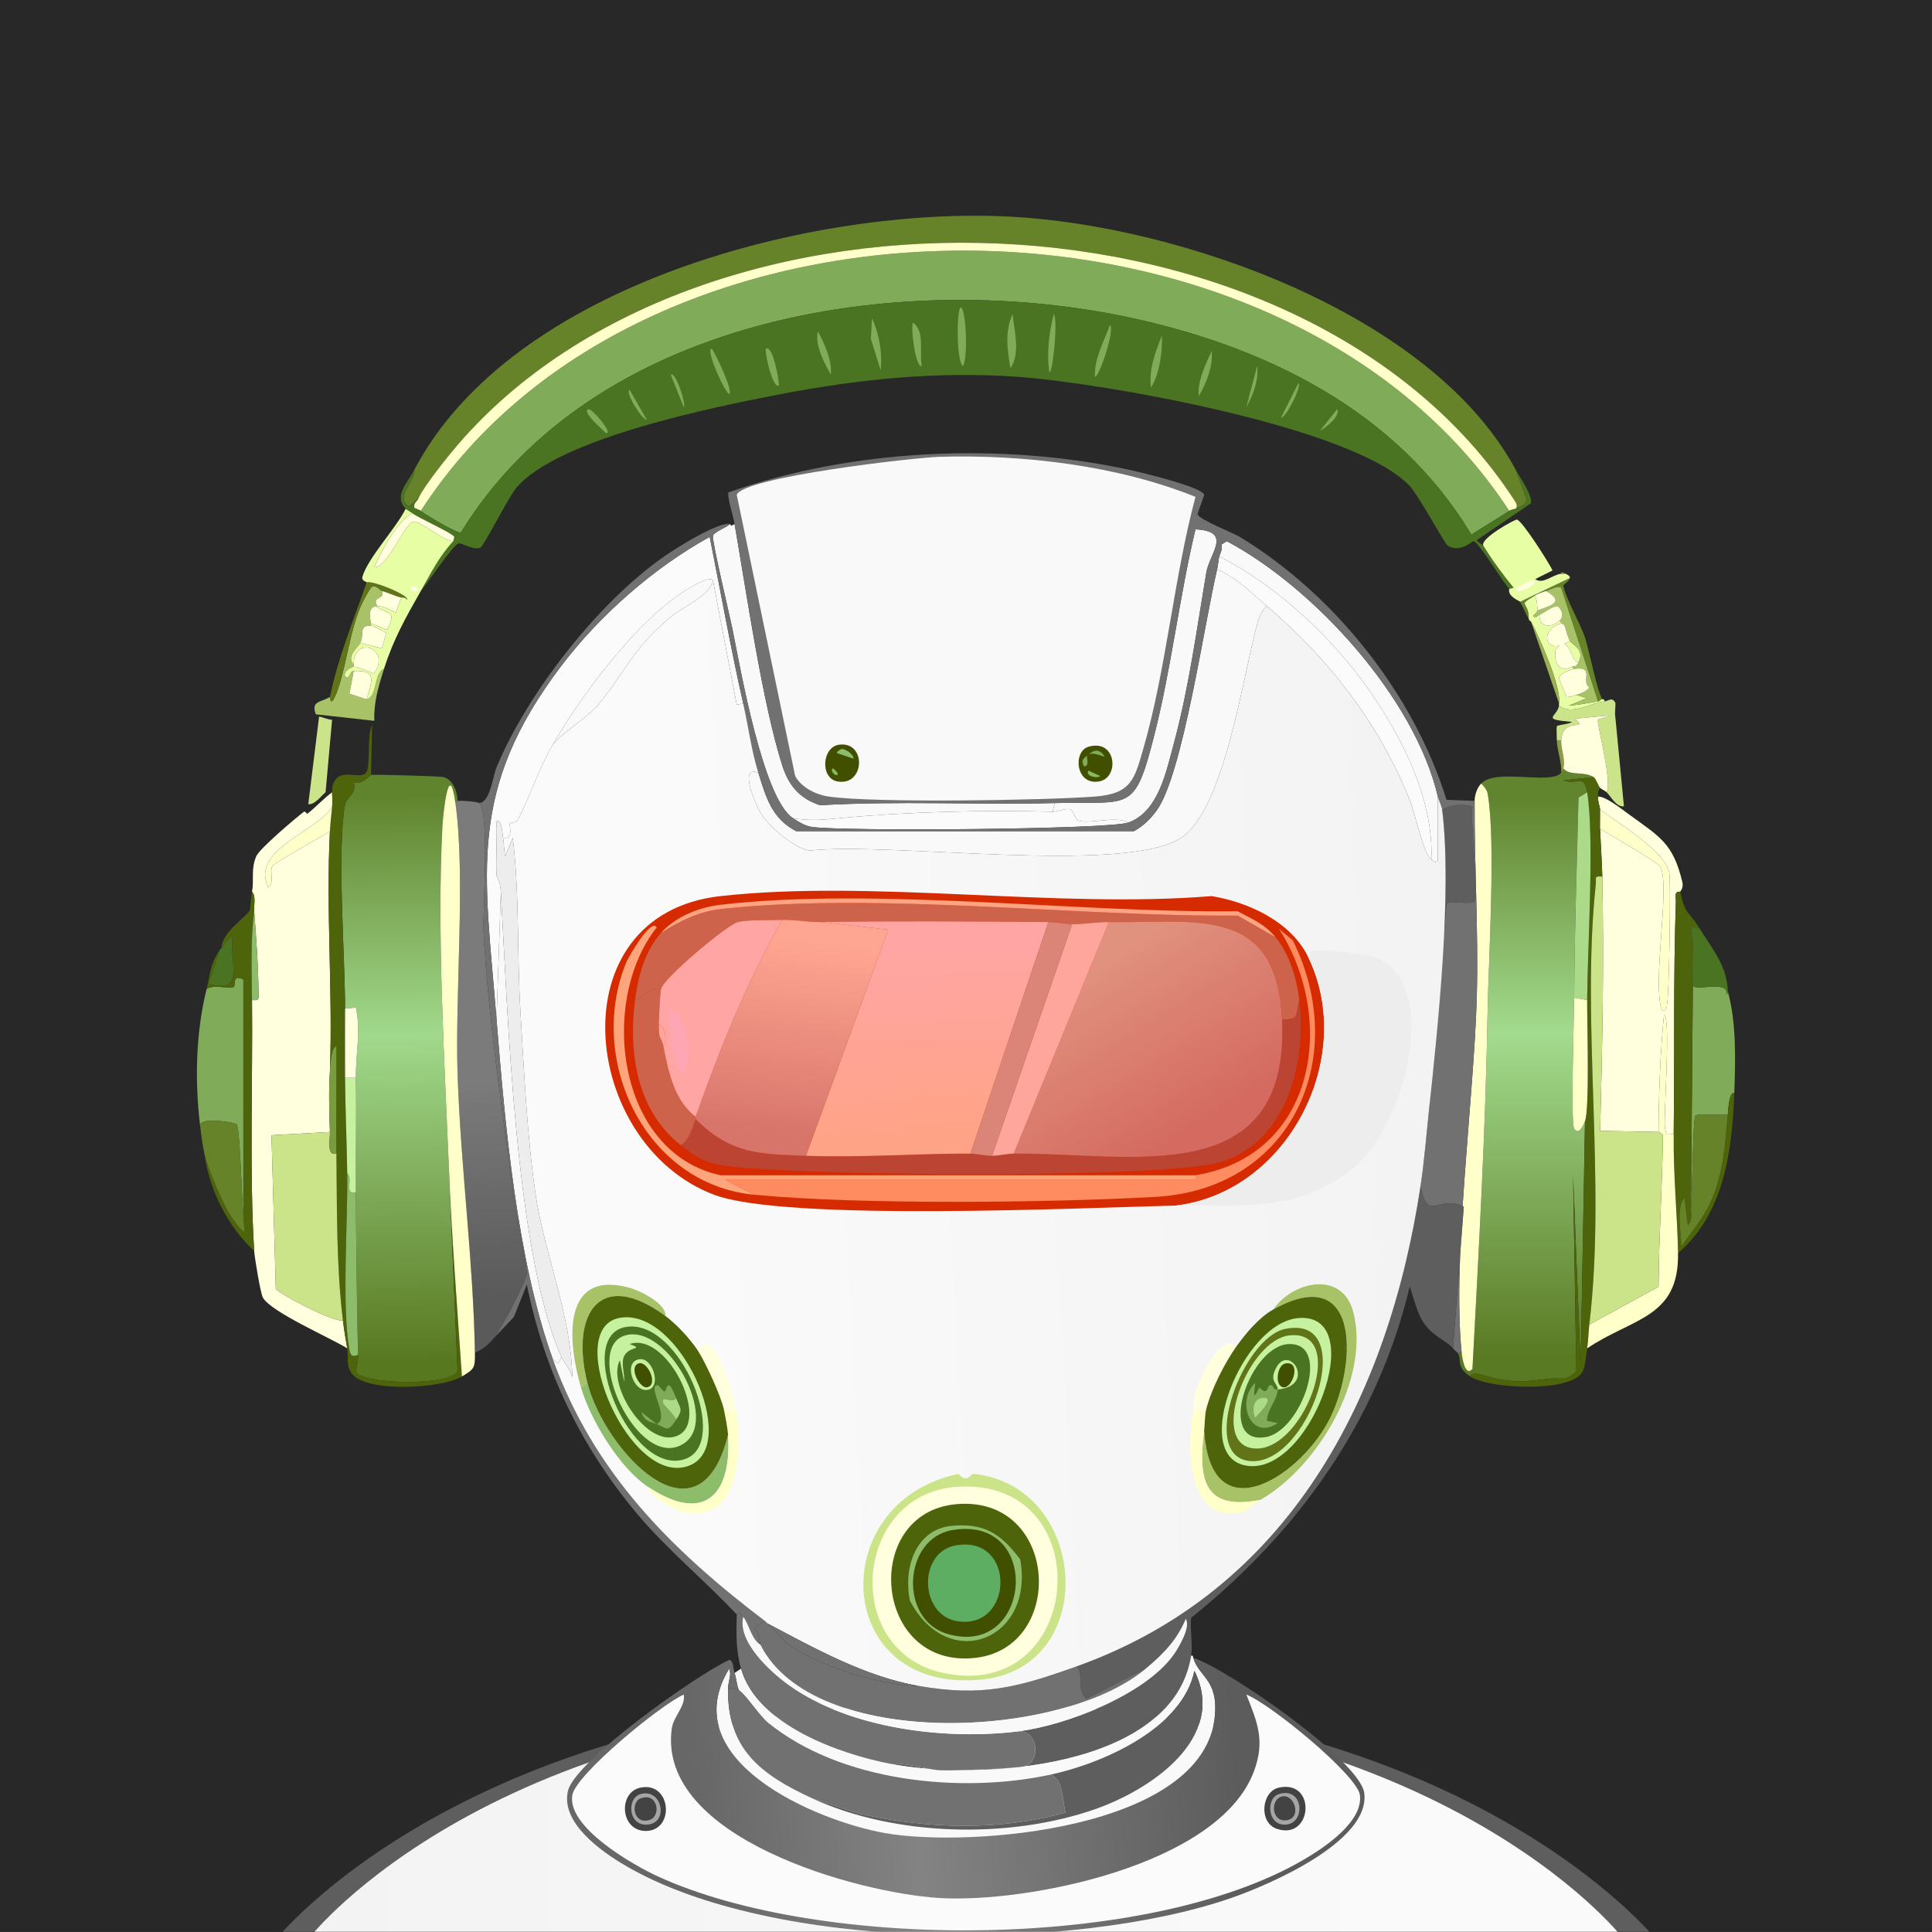 <?xml version="1.0" encoding="UTF-8"?><svg id="a" xmlns="http://www.w3.org/2000/svg" xmlns:xlink="http://www.w3.org/1999/xlink" viewBox="0 0 300 300"><rect x="0" y="0" width="300" height="300" fill="#333333" stroke="none"/><defs><style>.m{fill:#8dbc6a;}.n{fill:#d62a01;}.o{fill:#da8577;}.p{fill:#ff8b60;}.q{fill:url(#k);}.r{fill:#bb4432;}.s{fill:#cce489;}.t{fill:#cd634a;}.u{fill:#9caf54;}.v{fill:#434343;}.w{fill:#fbfbfb;}.x{fill:url(#c);}.y{fill:url(#l);}.z{fill:url(#h);}.aa{fill:#717171;}.ab{fill:#abda88;}.ac{fill:url(#j);}.ad{fill:#ffa6a4;}.ae{fill:none;}.af{fill:url(#g);}.ag{fill:#5dad62;}.ah{fill:#415000;}.ai{fill:#ffa57b;}.aj{fill:#ffa6b5;}.ak{fill:#282828;}.al{fill:#ffa6a0;}.am{clip-path:url(#b);}.an{fill:#5e5e5e;}.ao{fill:#7f9340;}.ap{fill:#ffffde;}.aq{fill:url(#e);}.ar{fill:url(#i);}.as{fill:#80ac59;}.at{fill:url(#f);}.au{fill:#a5a5a5;}.av{fill:#899e42;}.aw{fill:#4d640a;}.ax{fill:#89ba59;}.ay{fill:#66832a;}.az{fill:#617418;}.ba{fill:#c6f19f;}.bb{fill:#4a7322;}.bc{fill:#ededed;}.bd{fill:#ffa69c;}.be{fill:#f9f9f9;}.bf{fill:#ffffc9;}.bg{fill:#ffa483;}.bh{fill:#789c3e;}.bi{fill:#e8fea4;}.bj{fill:#a7c267;}</style><clipPath id="b"><rect class="ae" y="0" width="299.957" height="299.957"/></clipPath><linearGradient id="c" x1="48.213" y1="287.101" x2="251.787" y2="287.101" gradientUnits="userSpaceOnUse"><stop offset="0" stop-color="#f3f3f3"/><stop offset=".844" stop-color="#fafafa"/></linearGradient><linearGradient id="e" x1="61.955" y1="123.376" x2="62.995" y2="211.404" gradientUnits="userSpaceOnUse"><stop offset="0" stop-color="#60832d"/><stop offset=".424" stop-color="#a1d98c"/><stop offset="1" stop-color="#587820"/></linearGradient><linearGradient id="f" x1="75.521" y1="167.844" x2="77.542" y2="201.385" gradientUnits="userSpaceOnUse"><stop offset="0" stop-color="#7b7b7b"/><stop offset="1" stop-color="#5a5a5a"/></linearGradient><linearGradient id="g" x1="236.901" y1="124.186" x2="236.847" y2="211.213" gradientUnits="userSpaceOnUse"><stop offset="0" stop-color="#61842e"/><stop offset=".417" stop-color="#a3db8e"/><stop offset="1" stop-color="#597922"/></linearGradient><linearGradient id="h" x1="192.074" y1="274.64" x2="108.33" y2="281.229" gradientUnits="userSpaceOnUse"><stop offset="0" stop-color="#5c5c5c"/><stop offset=".596" stop-color="#838383"/><stop offset="1" stop-color="#676767"/></linearGradient><linearGradient id="i" x1="220.166" y1="171.412" x2="84.956" y2="178.825" xlink:href="#c"/><linearGradient id="j" x1="168.488" y1="150.281" x2="184.509" y2="175.93" gradientUnits="userSpaceOnUse"><stop offset="0" stop-color="#e1927f"/><stop offset="1" stop-color="#d46a60"/></linearGradient><linearGradient id="k" x1="143.088" y1="146.443" x2="144.834" y2="175.961" gradientUnits="userSpaceOnUse"><stop offset="0" stop-color="#ffa6a5"/><stop offset="1" stop-color="#ffa387"/></linearGradient><linearGradient id="l" x1="124.578" y1="145.778" x2="120.886" y2="175.793" gradientUnits="userSpaceOnUse"><stop offset="0" stop-color="#ffa692"/><stop offset="1" stop-color="#d8756b"/></linearGradient></defs><rect class="ak" y="0" width="299.957" height="299.957"/><rect class="ae" width="299.957" height="299.957"/><g class="am"><path class="an" d="M150.097,311.053l107.313-9.603s-29.869-38.088-106.814-38.309c-.179,0-.344-.005-.524-.005-.025,0-.048,0-.073,0s-.048,0-.073,0c-.18,0-.345.005-.524.005-76.945.222-106.814,38.309-106.814,38.309l107.313,9.603c.007.004.024.015.024.015l.073-.007.073.007s.017-.011.024-.015Z"/><path class="x" d="M150.092,309.799l101.695-9.101s-28.306-36.093-101.222-36.304c-.169,0-.326-.005-.496-.005-.023,0-.046,0-.069,0s-.046,0-.069,0c-.171,0-.327.004-.496.005-72.916.21-101.222,36.304-101.222,36.304l101.695,9.101c.007.004.023.014.023.014l.069-.006.069.006s.016-.01.023-.014Z"/><g id="d"><path class="ay" d="M235.363,72.953l1.68,4.536c-.007,1.032-1.281,1.219-1.68,1.512.432-.519-.081-1.122-.336-1.512-32.719-50.034-125.67-52.955-163.973-8.4-1.462,1.701-5.238,6.393-6.048,8.232l-1.512,1.344c-2.255-1.617.991-3.705.84-5.712,15.241-28.983,62.272-40.907,92.571-39.313,26.113,1.373,65.369,14.949,78.458,39.313Z"/><path class="as" d="M234.355,79.337c-1.943,1.27-3.949,2.409-5.88,3.696-11.59-19.44-32.532-29.518-54.098-33.937-35.582-7.291-82.468.453-102.819,33.601-.55.168-5.618-2.824-6.216-3.36,34.892-54.139,134.033-53.644,169.013,0Z"/><path class="bf" d="M235.363,79.001c-.043.031-.645.099-1.008.336-34.981-53.644-134.121-54.139-169.013,0-.223-.2-.975-.362-1.008-.504-.191-.742.433-.971.672-1.512.81-1.839,4.586-6.531,6.048-8.232,38.303-44.555,131.254-41.634,163.973,8.4.255.39.768.993.336,1.512Z"/><path class="bb" d="M234.355,79.337c.363-.237.965-.305,1.008-.336.399-.293,1.673-.481,1.68-1.512l-1.68-4.536c.595,1.107,2.654,3.968,2.352,5.208l-8.4,5.712c.118.304.974.784,1.008.84,1.283,2.147,3.106,4.602,4.704,6.552l-.672.168c-.921-.902-4.766-7.325-5.544-7.392-.216-.019-2.105,1.897-4.032.672-.462-.294-4.398-7.646-5.88-9.24-8.549-9.198-47.876-16.052-60.986-16.969-12.4-.867-24.464.363-36.625,2.688-10.237,1.957-34.762,6.91-41.161,14.616-1.143,1.377-5.037,9.06-5.544,9.24-1.165.415-2.846-.759-3.36-.672-.83.14-4.978,6.394-5.88,7.392,1.522-2.678,2.852-5.381,5.04-7.728l.168-.672c-.446-.695-5.517-2.902-6.552-3.696-.325-.249-.888-.546-1.008-.672-1.901-1.987.244-3.956,1.344-6.048.151,2.007-3.095,4.096-.84,5.712l1.512-1.344c-.239.541-.863.77-.672,1.512.033.142.785.304,1.008.504.598.536,5.666,3.528,6.216,3.36,20.351-33.148,67.237-40.892,102.819-33.601,21.566,4.419,42.507,14.497,54.098,33.937,1.932-1.287,3.937-2.426,5.88-3.696Z"/><path class="as" d="M149.177,47.752c.856-.003,1.156,8.108.336,9.072-1.063-.774-.949-9.07-.336-9.072Z"/><path class="as" d="M157.241,48.76c.235,2.716,1.268,5.978-.336,8.4-.49-2.768-.906-5.76.336-8.4Z"/><path class="as" d="M135.4,49.432c1.131,2.347,1.64,5.454,1.344,8.064l-1.512-4.872.168-3.192Z"/><path class="as" d="M172.361,50.44c.799.908-1.774,8.333-2.352,8.064-.085-2.856,1.387-5.44,2.352-8.064Z"/><path class="as" d="M180.426,52.12c.06,2.664-.336,5.771-1.68,8.064-.443-2.55.677-5.67,1.68-8.064Z"/><path class="as" d="M163.625,48.76c.709.909-.159,9.156-.672,9.072-.458-3.041-.056-6.133.672-9.072Z"/><path class="as" d="M141.784,50.104c1.892,1.329.935,4.677,1.344,6.72-.919.415-1.799-5.978-1.344-6.72Z"/><path class="as" d="M110.535,54.136c.539.712,3.409,6.71,2.688,7.056-.771-.395-3.769-7.096-2.688-7.056Z"/><path class="as" d="M127,51.448c1.06,1.962,2.199,4.472,2.016,6.72-1.017-1.77-2.538-4.651-2.016-6.72Z"/><path class="as" d="M118.936,54.136c1.137-.574,2.063,5.219,2.016,5.712-1.059.574-2.296-5.571-2.016-5.712Z"/><path class="as" d="M188.154,54.472c.244,2.286-.831,5.102-2.016,7.056-.239-2.289,1.066-4.989,2.016-7.056Z"/><path class="as" d="M195.21,56.824c.24,2.244-.605,4.512-1.68,6.384l1.68-6.384Z"/><path class="as" d="M201.594,59.512c.635.212-1.731,5.181-2.688,5.376l2.688-5.376Z"/><path class="as" d="M104.151,58.168c.863-.451,2.458,4.896,2.016,5.04l-2.016-5.04Z"/><path class="as" d="M97.767,60.52l2.688,4.704c-.841-.132-3.443-4.338-2.688-4.704Z"/><path class="as" d="M91.383,63.544c.523-.159,3.986,3.877,2.688,3.696-.403-.49-3.867-3.338-2.688-3.696Z"/><path class="as" d="M207.642,63.544c.529,1.084-1.814,2.905-2.688,3.36l2.688-3.36Z"/><path class="aq" d="M71.054,124.362c-.252.03-.372.044-.336.336-1.009-7.165-1.922,1.771-2.016,3.528-.885,16.511.327,36.535,1.008,53.258l1.344,31.417c-.974,2.423-15.532,2.062-15.792,0,.193-.884.358-1.591.336-2.52-.196-8.393-.288-16.807-.336-25.201-.034-5.965.098-11.882,0-17.809-.058-3.514.814-7.257,0-10.92l-1.68.168c.006-8.314-1.288-24.436,0-31.753.18-1.022,1.878-1.649,1.344-3.36,1.317.389,2.532-1.15,2.688-1.176.556-.092,10.712.19,11.256.336,1.514.405,2.144,2.287,2.184,3.696Z"/><path class="ap" d="M51.566,125.37c-2.796,4.019-12.691,6.62-9.912,12.432,1.068-.833.107-2.43.672-3.36.27-.445,7.803-4.625,8.904-5.376-.624,12.334.466,24.938,0,37.297-.214,2.836-.098,6.522,0,9.408l-9.072.504.672,23.857c.185.553,9.086,5.357,10.416,4.872.173,1.43.417,2.943.672,4.368-2.553-1.608-11.908-5.667-13.104-7.896-.373-.695-1.281-6.214-1.344-7.224-.746-11.933-.209-26.705-.336-38.977,1.231.145,1.015-.201,1.008-1.176-.029-4.115-.355-8.489-.672-12.6-.07-.911.321-2.326-.336-3.024.351-1.908-.213-3.538.672-5.544.518-1.174,6.081-5.89,7.392-6.888.166-.127.48.354.504.336,1.317-1.013,2.518-2.362,3.864-3.36-.019.116.102,1.378,0,2.352Z"/><path class="at" d="M74.414,124.698c1.645,1.181.524,17.189.672,19.993.712,13.461,2.986,28.116,4.704,41.329.292,2.244,2.096,10.751,2.016,11.76-.094,1.185-4.09,8.761-5.04,9.912-.888,1.075-1.735,1.801-3.024,2.352-.232-14.113-2.21-28.871-2.688-43.177-.417-12.466,1.272-30.751-.336-42.169-.036-.292.084-.306.336-.336.558-.066,3.026.096,3.36.336Z"/><path class="aw" d="M57.614,120.33c-.156.026-1.371,1.565-2.688,1.176.534,1.711-1.164,2.338-1.344,3.36-1.288,7.317.006,23.439,0,31.753-.003,3.578-.026,7.174,0,10.752.037,4.94.26,9.851.336,14.784.114,7.46-.874,20.612.336,27.385.148.829.361,1.29,1.344.84.022.93-.143,1.636-.336,2.52.26,2.062,14.819,2.423,15.792,0l-1.344-31.417c.437,10.739,1.292,21.534,2.016,32.257-3.124,1.891-15.006,2.57-17.137-.504-.935-1.35-.434-2.533-.672-3.864-.255-1.425-.499-2.938-.672-4.368-1.035-8.557-.906-17.261-1.008-25.873-.066-5.538.049-11.09,0-16.633-.853-.059-.967,3.316-1.008,3.864.466-12.36-.624-24.964,0-37.297.062-1.218.208-2.481.336-3.696.102-.974-.019-2.236,0-2.352.088-.523-.023-.563,0-.672.813-3.766,4.41-.882,5.376-2.52.558-.946.049-5.797.84-7.224l-.168,7.728Z"/><path class="bf" d="M70.718,124.698c1.608,11.418-.081,29.703.336,42.169.478,14.306,2.457,29.065,2.688,43.177.039,2.405-.101,2.537-2.016,3.696-.724-10.723-1.579-21.518-2.016-32.257-.681-16.723-1.893-36.746-1.008-53.258.094-1.757,1.007-10.693,2.016-3.528Z"/><path class="as" d="M37.789,188.54c-.271-2.663-.496-12.674-1.008-13.944-.112-.277-5.59-1.257-5.712.168-.843-7.052-.663-14.403,1.008-21.169.9-.8,3.603.006,4.2-.336.405-.232-.351-2.036,1.512-1.176v36.457Z"/><path class="aw" d="M39.469,141.499c-.579,4.528-.383,9.219-.336,13.776.127,12.272-.41,27.044.336,38.977-4.144-3.825-7.009-9.598-7.728-15.12.478,2.156,2.783,7.679,4.032,9.576.216.328,1.847,2.764,2.184,2.52-.084-.798-.093-1.946-.168-2.688v-36.457c-1.863-.86-1.107.944-1.512,1.176-.597.342-3.3-.464-4.2.336.587-2.378.462-3.676,2.016-6.048l-1.68,5.208c5.894,1.721,3.082-3.636,3.696-7.392-.669.318-1.232,1.264-1.68,1.848-.187-2.275,3.963-4.959,4.368-5.88.058-.132.2-2.117.336-2.856.657.698.266,2.113.336,3.024Z"/><path class="ay" d="M37.789,188.54c.075.742.084,1.89.168,2.688-.338.244-1.968-2.192-2.184-2.52-1.249-1.897-3.554-7.42-4.032-9.576-.316-1.423-.499-2.922-.672-4.368.122-1.425,5.6-.445,5.712-.168.512,1.27.737,11.281,1.008,13.944Z"/><path class="bj" d="M59.294,91.769c.559,1.421-1.709.791-.672,2.352-.104.003-.243-.027-.336,0-1.132.33-.885,1.674-.672,2.688v.336c-2.005-.057-.982,1.282-1.68,2.688-.403.813-2.243,2.092-1.008,3.36v.336c-.357.04-1.672.72-1.344,1.512.803.599.603-.794,1.344-.84l-.672,3.528c.468.095,2.516.871,2.688.84,1.696-.307,1.08-4.19,2.688-4.704-.944,2.989-1.593,5.266-1.512,8.064l-9.072-1.008c-.771-2.06.654-1.821,2.184-2.688.03-.017.061,1.388.672.168,1.804-3.603,2.324-11.225,4.704-15.456.227-.404.911-1.759,1.176-1.848.583-.31,1.393.642,1.512.672Z"/><path class="s" d="M50.557,123.018c-.668.549-1.712,2.008-2.688,1.848l1.68-13.608c.101-.024,1.535.532,2.016.504l-1.008,11.256Z"/><path class="bb" d="M34.093,147.547c.228-.348.322-.317.336-.336.448-.584,1.012-1.53,1.68-1.848-.615,3.756,2.198,9.114-3.696,7.392l1.68-5.208Z"/><path class="az" d="M62.318,92.777c-.964-.184-1.967-.738-3.024-1.008-.119-.03-.929-.982-1.512-.672-.266.089-.949,1.444-1.176,1.848-2.38,4.232-2.9,11.853-4.704,15.456-.611,1.22-.642-.185-.672-.168,1.262-6.146,3.663-11.923,5.712-17.809,1.053-.311,6.895,2.173,6.216,2.688-.254-.434-.515-.274-.84-.336Z"/><path class="m" d="M55.262,185.18c.048,8.394.14,16.807.336,25.201-.983.45-1.196-.011-1.344-.84-1.21-6.772-.222-19.925-.336-27.385.977.964-.596,3.368,1.344,3.024Z"/><path class="ba" d="M55.262,167.372c.098,5.926-.034,11.843,0,17.809-1.94.344-.367-2.06-1.344-3.024-.076-4.933-.299-9.845-.336-14.784h1.68Z"/><path class="ap" d="M55.262,167.372h-1.68c-.026-3.578-.003-7.174,0-10.752l1.68-.168c.814,3.663-.058,7.407,0,10.92Z"/><path class="s" d="M51.23,175.772c.042,1.252-.559,3.756,1.008,3.36.102,8.611-.027,17.316,1.008,25.873-1.33.485-10.231-4.319-10.416-4.872l-.672-23.857,9.072-.504Z"/><path class="bf" d="M51.23,129.066c-1.101.751-8.634,4.932-8.904,5.376-.565.93.396,2.527-.672,3.36-2.779-5.813,7.116-8.413,9.912-12.432-.128,1.215-.274,2.478-.336,3.696Z"/><path class="bh" d="M52.238,179.132c-1.567.396-.966-2.108-1.008-3.36-.098-2.887-.214-6.573,0-9.408.041-.548.155-3.923,1.008-3.864.049,5.542-.066,11.095,0,16.633Z"/><path class="m" d="M39.133,155.275c-.047-4.558-.243-9.249.336-13.776.317,4.111.643,8.486.672,12.6.007.975.223,1.321-1.008,1.176Z"/><path class="ap" d="M56.942,108.57c-.172.031-2.22-.745-2.688-.84l.672-3.528c3.944-.243,2.626,1.9,2.016,4.368Z"/><path class="ap" d="M62.318,92.777l-.84,2.352c-.872-.389-1.89-1.036-2.856-1.008-1.037-1.561,1.231-.931.672-2.352,1.058.27,2.06.824,3.024,1.008Z"/><path class="ap" d="M57.614,96.809c-.213-1.014-.46-2.358.672-2.688,2.382,1.474,3.194.571,1.848,3.696l-2.52-1.008Z"/><path class="bi" d="M63.998,79.673c-2.56,1.589-4.616,5.616-5.88,8.4,2.027.161,4.663-6.768,6.048-7.056,1.055-.219,4.686,2.997,6.216,3.024-2.188,2.347-3.518,5.05-5.04,7.728-2.295,4.039-4.256,7.483-5.712,12.096-1.608.514-.992,4.397-2.688,4.704.61-2.468,1.928-4.611-2.016-4.368-.741.046-.541,1.439-1.344.84-.328-.792.987-1.472,1.344-1.512.65-.073,2.936,1.126,3.192,1.008,2.684-3.964-3.288-5.909-3.192-1.344-1.235-1.268.605-2.548,1.008-3.36l3.36.84.672-2.352c-.083-.202-2.184-1.171-2.352-1.176v-.336l2.52,1.008c1.346-3.125.534-2.222-1.848-3.696.093-.027.232.003.336,0,.966-.028,1.984.619,2.856,1.008l.84-2.352c.325.062.586-.097.84.336.679-.515-5.163-3-6.216-2.688.018-.051-.842-.238-.672-.84.836-2.953,5.281-7.6,6.72-10.584.12.126.683.423,1.008.672Z"/><path class="ap" d="M63.998,79.673c1.035.794,6.107,3.002,6.552,3.696l-.168.672c-1.53-.027-5.161-3.244-6.216-3.024-1.386.288-4.021,7.218-6.048,7.056,1.264-2.784,3.32-6.811,5.88-8.4Z"/><path class="ap" d="M54.926,103.53v-.336c-.096-4.565,5.876-2.62,3.192,1.344-.256.118-2.543-1.081-3.192-1.008Z"/><path class="ap" d="M57.614,97.145c.168.005,2.269.974,2.352,1.176l-.672,2.352-3.36-.84c.698-1.406-.325-2.745,1.68-2.688Z"/><path class="ap" d="M63.83,91.097c1.205-.185,1.531,1.052.336.672-.1-.032-.666-.504-.336-.672Z"/><path class="af" d="M247.46,120.666l-4.704.504c2.181.826,3.197-1.137,3.696,1.848l-1.344.84c-.231,10.362-.63,20.715-.672,31.081-.011,2.707-.566,19.484,0,20.329.741,1.105,1.447-.576,1.68-1.176l-.672,38.137-1.176-29.737.504,30.409c-1.57,1.702-2.538.962-4.2,1.176-4.49.578-6.255.674-10.752-.672-.266-.08-1.469-.276-1.512.336-2.47-1.659-1.142-2.634-2.016-3.696h.672c.063.627.495,3.85,1.68,2.52.976-18.441,2.037-36.967,2.352-55.442.143-8.407,1.309-26.583,0-33.937-.083-.464-.6-1.176-1.008-1.512,2.33-2.445,10.834.266,12.432-1.68.29-.353.185-.065.336-.672,1.042,1.226,3.075.37,4.704,1.344Z"/><path class="ap" d="M252.836,126.378c4.87,3.563,6.941,4.486,8.4,10.584.229.956-.352,1.436-.336,1.512-1.011-.146-.651.897-.672,1.512-.405,11.993-.196,24.129-.336,36.121-1.287.017-1.07.321-1.344-.84-.302-1.282.982-17.649-.168-17.641-.592,5.934-.801,12.214-.84,18.145l-9.072-.168c.348-13.104.617-26.343.336-39.481-.052-2.423-.249-4.946-.336-7.392,1.21.621,9.205,5.364,9.408,5.88,1.452,3.686-1.332,17.539.168,22.345.896-.036.738-.598.84-1.176.305-1.735.57-18.577.336-20.161-.499-3.385-8.075-7.869-10.752-9.912-.021-.438-.347-1.102-.336-2.016,1.145-.069,3.567,1.856,4.704,2.688Z"/><path class="aw" d="M247.46,120.666c.363.217.777,1.478,1.008,1.68-.349.496-.329.762-.336,1.344-.011.914.315,1.578.336,2.016.047,1-.035,2.023,0,3.024.087,2.447.284,4.97.336,7.392-1.35-.156-.911.269-1.008,1.176-2.317,21.551,1.645,46.067-1.008,68.378-.143,1.201-.144,2.563-.336,3.696-.181,1.067-.226,2.568-.672,3.528-1.58,3.403-14.55,2.803-17.473.84.043-.612,1.246-.416,1.512-.336,4.497,1.346,6.262,1.25,10.752.672,1.662-.214,2.63.526,4.2-1.176l-.504-30.409,1.176,29.737.672-38.137c.735-1.891.314-15.727.336-18.817.057-8.059,1.155-25.339,0-32.257-.499-2.985-1.515-1.022-3.696-1.848l4.704-.504Z"/><path class="bf" d="M226.963,210.045c-1.486-14.699,1.917-39.413,2.352-55.274.277-10.097-.398-20.609-.336-30.409.005-.861.346-1.993,1.008-2.688.408.336.925,1.048,1.008,1.512,1.309,7.354.143,25.531,0,33.937-.315,18.475-1.376,37.001-2.352,55.442-1.185,1.33-1.617-1.893-1.68-2.52Z"/><path class="as" d="M262.916,146.875c-.013.871-.18,5.963,0,6.216.611.862,5.681-1.078,5.208,1.512l.168-.672c1.355,4.894,1.195,10.691,1.008,15.792-.809-.192-.918,2.429-1.008,3.36-.833.14-4.736-.26-5.04.168-.404.569-.429,11.829-.672,13.944l.336-40.321Z"/><path class="aw" d="M260.9,138.475c.793,3.682,1.278,2.875,3.024,5.712-2.23-.955-.984,1.062-1.008,2.688l-.336,40.321c-.114.991.399,2.276-.504,3.024l-.504-4.2c-1.369,1.315-.513,5.38-.504,7.56,1.451-2.125,3.499-4.556,4.536-6.888,2.084-4.685,2.214-8.706,2.688-13.608.09-.931.199-3.552,1.008-3.36-.332,9.042-1.567,18.696-8.736,24.865-.097-5.808-.748-11.989-.672-18.481.14-11.992-.069-24.129.336-36.121.021-.615-.339-1.658.672-1.512Z"/><path class="bf" d="M259.892,176.108c-.076,6.492.575,12.673.672,18.481.169,10.127-7.092,10.025-14.112,14.784.192-1.133.193-2.495.336-3.696l10.752-5.88c.042-7.833.602-15.697.672-23.521.002-.239-.672-.462-.672-.504.039-5.931.248-12.21.84-18.145,1.15-.008-.134,16.359.168,17.641.274,1.161.057.857,1.344.84Z"/><path class="s" d="M250.82,111.258l1.344,13.944c-1.174.186-2.025-1.536-2.688-2.184.928-1.67-1.589-10.745-1.344-11.256.093-.195,1.385-.297,1.68-.672l-5.208.504c2.162,2.045-1.94-.453-2.184,3.36h-.672c.009-.466-.094-2.028,0-2.184.135-.224,1.95-.313,2.352-.672-4.995-.422-2.302-.746-2.016-2.52,1.985,1.558,4.975-.454,7.056-.672.766-.08,1.067-.706,1.68.168.09.675-.13,1.568,0,2.184Z"/><path class="bi" d="M238.723,94.793c.001.342-.475.579-.672.84.37.428.625-.014,1.008-.168-.186,2.01,1.905,1.997,3.024,1.008.391-.061.312.335.336.336-3.653,1.052-2.381,5.3,1.344,2.688.266.535,2.447,1.314,1.344,3.36-1.355-.281-1.363-4.689-3.528-2.016-.167.206-.444,4.109,2.52,2.688l.336.336c-.449.063-2.359.699-2.352,1.512l1.176,2.856c.547.028.992-.223,1.512-.336l1.68.504-2.856,1.176c1.524-.124,3.033-.428,4.536-.672.335-.054.378-.347.672-.336.013.02.394-.051.336.336-2.081.218-5.071,2.23-7.056.672.018-.109-.016-.226,0-.336.376-2.639-3.027-10.214-4.368-12.768-.011-.021-.108.084-.336-.336.061-2.851-1.99-1.982,1.008-3.696.285.812.332,1.491.336,2.352Z"/><path class="bb" d="M263.924,144.187c1.883,3.058,4.302,5.832,4.368,9.744l-.168.672c.473-2.59-4.597-.65-5.208-1.512-.18-.254-.013-5.345,0-6.216.024-1.626-1.222-3.643,1.008-2.688Z"/><path class="ay" d="M243.764,89.753c-.067.475-1.028,1.042-1.008,1.176.27,1.794,2.678,5.978,3.36,8.064.658,2.012,1.864,8.307,2.688,9.576-.294-.011-.337.282-.672.336l-5.712-17.641c-.54-.424-1.653.318-2.352.504-.456.121-1.267.436-1.68.672-2.998,1.714-.947.845-1.008,3.696-.475-.875-.855-1.822-1.344-2.688l7.728-3.696Z"/><path class="u" d="M242.084,109.242l-4.368-12.768c1.341,2.555,4.744,10.13,4.368,12.768Z"/><path class="av" d="M242.42,114.954c-.082,1.285.685,2.964.336,4.368-.151.607-.046.319-.336.672.145-1.454-.698-3.737-.672-5.04h.672Z"/><path class="ap" d="M249.476,123.018c-.191-.186-.79-.481-1.008-.672-.231-.203-.645-1.463-1.008-1.68-1.629-.974-3.662-.118-4.704-1.344.349-1.404-.418-3.083-.336-4.368.244-3.814,4.346-1.315,2.184-3.36l5.208-.504c-.295.375-1.587.477-1.68.672-.244.511,2.272,9.586,1.344,11.256Z"/><path class="ab" d="M246.452,123.018c1.155,6.918.057,24.198,0,32.257l-2.016-.336c.042-10.366.441-20.719.672-31.081l1.344-.84Z"/><path class="bf" d="M246.452,155.275c-.022,3.09.399,16.926-.336,18.817-.233.6-.939,2.282-1.68,1.176-.566-.844-.011-17.622,0-20.329l2.016.336Z"/><path class="an" d="M221.923,172.076c1.399-13.049,3.575-33.692,2.016-46.369,1.457-.786,3.056-.904,4.704-.504-.401,2.113,1.014,13.827.336,14.784-.363.513-4.004-.177-4.368.336l-2.688,31.753Z"/><path class="s" d="M248.804,136.123c.281,13.138.012,26.377-.336,39.481l9.072.168c0,.042.674.265.672.504-.07,7.823-.63,15.688-.672,23.521l-10.752,5.88c2.653-22.311-1.309-46.827,1.008-68.378.098-.907-.342-1.332,1.008-1.176Z"/><path class="bf" d="M248.468,128.73c-.035-1.001.047-2.024,0-3.024,2.677,2.043,10.253,6.527,10.752,9.912.234,1.584-.031,18.425-.336,20.161-.102.578.056,1.14-.84,1.176-1.5-4.806,1.284-18.659-.168-22.345-.203-.516-8.199-5.259-9.408-5.88Z"/><path class="ay" d="M268.292,173.084c-.474,4.903-.604,8.923-2.688,13.608-1.037,2.332-3.085,4.763-4.536,6.888-.009-2.18-.865-6.245.504-7.56l.504,4.2c.903-.748.39-2.033.504-3.024.243-2.115.268-13.375.672-13.944.304-.428,4.207-.028,5.04-.168Z"/><path class="bi" d="M242.42,89.081h.672c.245.14.722.32.672.672l-7.728,3.696c-.106-.188-1.974-.781-1.68-2.016l.672-.168c-1.598-1.951-3.421-4.406-4.704-6.552-.511-1.103,4.867-4.048,5.208-4.032.748.035,5.019,6.744,5.544,7.896l-2.688,1.344c1.186.878,2.632-.647,4.032-.84Z"/><path class="ao" d="M243.092,89.081h-.672c.124-.017-.243-.523.672,0Z"/><path class="ap" d="M237.883,90.089c1.708.01-1.92,2.368-2.52,1.512-.172-.355,2.373-1.513,2.52-1.512Z"/><path class="bj" d="M248.132,108.906c-1.503.244-3.013.548-4.536.672l2.856-1.176-1.68-.504c.499-.109,1.851-.671,2.016-1.176-1.38-.938.971-3.326-2.352-2.856l-.336-.336c.406-.194.549.179,1.008-.672,1.103-2.046-1.078-2.825-1.344-3.36-.784-1.579-.559-2.651-1.344-2.688-.024-.001.055-.397-.336-.336.766-.677.607-1.592-.168-2.352-1.091.042-2.085,1.033-2.856,1.344-.383.154-.638.596-1.008.168.197-.262.673-.498.672-.84,2.222-.769,4.323-1.332,1.344-3.024.699-.186,1.812-.928,2.352-.504l5.712,17.641Z"/><path class="ap" d="M244.772,107.898c-.52.113-.965.364-1.512.336l-1.176-2.856c-.007-.813,1.903-1.449,2.352-1.512,3.323-.47.972,1.918,2.352,2.856-.165.505-1.517,1.067-2.016,1.176Z"/><path class="ap" d="M243.764,99.498c-3.725,2.612-4.997-1.636-1.344-2.688.785.037.56,1.109,1.344,2.688Z"/><path class="ap" d="M245.108,102.858c-.459.851-.602.478-1.008.672-2.964,1.421-2.687-2.482-2.52-2.688,2.165-2.673,2.174,1.735,3.528,2.016Z"/><path class="ap" d="M242.084,96.473c-1.119.989-3.21,1.002-3.024-1.008.771-.311,1.765-1.302,2.856-1.344.775.76.934,1.675.168,2.352Z"/><path class="ap" d="M238.723,94.793c-.004-.861-.051-1.54-.336-2.352.413-.236,1.224-.551,1.68-.672,2.979,1.692.877,2.255-1.344,3.024Z"/><path class="be" d="M196.722,94.121c-.475.197-1.232,1.797-1.344,2.184-2.306,7.958-5.125,29.261-11.928,33.769-8.743,5.793-45.708.582-57.794,2.016-2.454-.495-6.3-3.735-7.56-5.88-.839-1.428-3.443-7.45-.336-6.216,1.147,3.706,2.079,7.132,5.88,9.072h52.418c1.488-.8,2.538-1.853,3.528-3.192,4.052-5.478,7.47-29.389,9.408-37.465,3.039,1.308,5.272,3.62,7.728,5.712Z"/><path class="w" d="M115.408,109.242l-1.008.168-3.696-19.321c-.767-.849-4.899,1.98-5.88,2.688-6.833,4.932-14.776,15.511-18.985,22.849-2.312,4.031-3.396,7.687-5.376,11.592-.353.696-1.177.379-1.344.672-.069.121.724,2.571-1.008,2.184-.103-.482-.172-2.981-1.008-2.52.096,2.792-.131,5.612,0,8.4.007.147.573.791.672,2.52l-.672,19.825c-1.854-23.006-4.612-35.578,10.08-54.938,5.948-7.837,14.391-15.252,23.017-19.993,1.732,8.621,3.261,17.303,5.208,25.873Z"/><path class="be" d="M223.267,123.69v9.912c-.494.599-.889-.111-1.008-.168.374-9.027-4.306-18.641-9.744-26.377-5.798-8.247-14.219-16.067-23.185-20.665.168-.591.541-1.064.336-1.848l.84-.504c13.603,7.235,29.199,24.388,32.761,39.649Z"/><path class="w" d="M222.259,133.435c-1.126-.538-2.6-7.363-3.36-9.24-4.716-11.647-12.287-21.647-22.177-30.073-2.456-2.092-4.689-4.404-7.728-5.712.154-.642.208-1.566.336-2.016,8.966,4.598,17.387,12.418,23.185,20.665,5.439,7.736,10.118,17.35,9.744,26.377Z"/><path class="be" d="M77.774,138.475c1.062,18.554,2.2,56.083,9.408,72.242l-.504,1.008-.84-.672c-5.568-15.464-7.407-36.255-8.736-52.754l.672-19.825Z"/><path class="bc" d="M78.11,130.075c.163.764.126,2.001.336,2.856l1.176-2.856c1.067,8.818.646,17.827,1.176,26.713.533,8.937,1.055,19.815,2.352,28.561,1.415,9.54,5.595,18.994,5.712,28.561-.226-1.199-1.215-2.15-1.68-3.192-7.209-16.16-8.346-53.688-9.408-72.242-.099-1.729-.665-2.373-.672-2.52-.131-2.788.096-5.609,0-8.4.836-.461.905,2.038,1.008,2.52Z"/><path class="be" d="M110.703,90.089c-.437,2.469-4.5,4.001-6.552,5.712-6.077,5.068-6.915,8.398-11.256,13.608-1.918,2.302-5.101,3.881-7.056,6.216,4.209-7.337,12.152-17.917,18.985-22.849.982-.709,5.113-3.537,5.88-2.688Z"/><path class="be" d="M114.063,81.353c1.82,10.484,4.328,27.848,7.392,37.465,1.005,3.153,2.679,5.161,5.88,6.216,12.137-.701,24.318-.037,36.457-.336l-.336,1.344c-10.764-.299-23.071.035-33.097,1.008-2.478.241-4.78.445-7.224,0-4.67-3.063-8.151-23.2-9.408-29.401-.394-1.942-3.203-13.732-3.024-14.448.149-.596,2.17-1.32,2.688-1.848.033.006-.048.563.672,0Z"/><path class="be" d="M175.217,127.722c-1.959-1.113-6.161.352-7.896-.336-.105-.042-.9-1.635-1.008-1.68-.754-.312-2.017.359-2.856.336l.336-1.344c11.879-.293,12.34,1.653,15.456-10.584,2.62-10.285,3.894-21.538,6.384-31.921,5.819.301,2.186,3.711,1.68,6.72-1.432,8.515-2.723,18.003-5.04,26.545-1.186,4.373-2.385,10.59-7.056,12.264Z"/><path class="w" d="M175.217,127.722c-3.032,1.086-44.682,1.4-49.226.672-1.02-.163-2.003-.785-2.856-1.344,2.444.445,4.746.241,7.224,0,10.026-.973,22.333-1.307,33.097-1.008.839.023,2.102-.648,2.856-.336.108.045.903,1.639,1.008,1.68,1.735.688,5.937-.777,7.896.336Z"/><path class="aa" d="M228.979,124.362c-.062,9.8.613,20.312.336,30.409-.435,15.861-3.838,40.575-2.352,55.274h-.672c-.165-.2-.454-.418-.672-.672l1.68-22.009c-3.94-1.989-5.549,2.692-6.72-3.192.601-3.975.915-8.093,1.344-12.096l2.688-31.753c.364-.513,4.005.177,4.368-.336.678-.957-.737-12.671-.336-14.784-1.648-.4-3.247-.282-4.704.504-.053-.432-.572-1.587-.672-2.016-3.562-15.261-19.158-32.414-32.761-39.649l-.84.504c.205.784-.168,1.257-.336,1.848-.128.45-.182,1.374-.336,2.016-1.938,8.076-5.357,31.987-9.408,37.465-.99,1.339-2.04,2.392-3.528,3.192h-52.418c-3.802-1.94-4.733-5.366-5.88-9.072-1.088-3.513-1.54-7.178-2.352-10.752-1.947-8.57-3.476-17.252-5.208-25.873-8.625,4.741-17.069,12.155-23.017,19.993-14.692,19.36-11.934,31.931-10.08,54.938,1.33,16.499,3.169,37.29,8.736,52.754,6.346,17.626,18.365,29.595,32.929,40.657l-1.68,1.176c.74.321.936,2.377,1.008,2.52-1.451-.922-1.771-3.227-2.688-4.368-.939-1.169-.787-.1-1.008-.336-4.922-5.262-10.811-10.078-15.456-15.624-8.698-10.386-14.448-22.256-17.137-35.617l-2.016,5.04-3.024,3.192c.95-1.151,4.946-8.727,5.04-9.912.08-1.009-1.724-9.516-2.016-11.76-1.718-13.213-3.992-27.869-4.704-41.329-.148-2.804.973-18.812-.672-19.993,1.722-.166,2.06-4.025,2.688-5.544,4.758-11.506,15.785-25.622,26.041-32.761,2.024-1.409,8.343-5.362,10.248-5.04-.518.528-2.539,1.252-2.688,1.848-.179.716,2.63,12.507,3.024,14.448,1.257,6.2,4.738,26.338,9.408,29.401.853.559,1.836,1.181,2.856,1.344,4.543.728,46.194.414,49.226-.672,4.671-1.674,5.87-7.891,7.056-12.264,2.317-8.542,3.608-18.03,5.04-26.545.506-3.009,4.139-6.419-1.68-6.72-2.49,10.383-3.765,21.636-6.384,31.921-3.117,12.238-3.577,10.292-15.456,10.584-12.139.299-24.32-.365-36.457.336-3.201-1.055-4.875-3.063-5.88-6.216-3.064-9.617-5.572-26.981-7.392-37.465-.281-1.617-.934-3.202-1.008-4.872,19.105-6.787,42.385-7.843,62.33-3.528,1.784.386,11.367,2.704,11.592,3.864.03.156-1.043,2.869-1.008,3.024.19.848,5.504,2.89,6.552,3.528,14.698,8.947,26.963,24.333,32.089,40.825l4.368.168Z"/><path class="be" d="M145.817,70.937c13.054-.395,27.755,1.347,39.817,6.216-3.349,12.503-4.521,26.663-8.064,38.977-1.401,4.868-1.871,7.129-7.56,7.56-7.766.588-34.282,1.028-41.329,0-1.992-.291-4.238-1.402-5.208-3.192l-9.072-43.681c1.161-2.751,27.5-5.762,31.417-5.88Z"/><path class="ah" d="M130.36,115.626c4.237-.491,3.949,6.497-.336,5.712-2.705-.495-2.417-5.393.336-5.712Z"/><path class="m" d="M130.696,116.298c.539-.022,1.839.786,1.848,1.512l-2.52-.84c-.349-.168.625-.67.672-.672Z"/><path class="ax" d="M129.352,119.322c.06-.017.964.782.672,1.008-.501.195-1.182-.867-.672-1.008Z"/><path class="ah" d="M169.001,115.962c4.357-1.306,4.892,4.793,1.68,5.376-3.669.666-4.111-4.648-1.68-5.376Z"/><path class="as" d="M168.833,117.306c1.013-.917,1.917-1.111,2.688.168-.039.153-2.037-.944-2.688-.168Z"/><path class="ax" d="M169.001,119.658l1.848.84c-.417.428-2.348.069-1.848-.84Z"/><path class="as" d="M168.833,117.306c-.195.232.447,1.737-.504,1.68-.514-.956-.137-1.1.504-1.68Z"/><path class="an" d="M225.619,209.373c-1.079-1.259-3.344-1.946-4.704-4.2-.994-1.646-1.359-3.606-2.016-5.376-4.977,20.871-17.354,38.126-33.937,51.41-.201,1.818.276,4.147,0,5.88-2.814,17.683-33.238,19.446-46.705,16.801,2.543-.233,5.529.908,7.896,1.008,1.655.07,12.118-.287,13.104-.672,2.445-.954,1.85-5.595-1.176-5.376,7.403-.921,19.767-5.661,24.193-11.928.764-1.083,2.698-4.331,1.848-5.544-1.41,3.362-3.541,5.483-6.216,7.728l-9.24,4.704c-1.637-1.629-.264-3.982-1.512-5.04,32.974-11.778,48.447-41.677,53.426-74.594,1.171,5.884,2.78,1.203,6.72,3.192l-1.68,22.009Z"/><path class="be" d="M185.298,257.423c.828,2.951,3.839,3.3,3.36,8.904-1.526,17.852-38.276,20.62-51.242,18.313-10.804-1.922-32.844-11.338-24.193-25.537.416,1.025-.146,1.914-.168,3.024-.187,9.483,5.082,13.438,13.104,17.137,12.823,5.911,30.524,6.325,43.849,1.68,8.603-2.999,20.657-11.017,15.456-21.505-1.782,8.919-14.222,14.381-22.345,16.129-13.89,2.988-32.524,1.152-43.849-8.064-1.526-1.242-3.433-4.343-4.536-5.04-.338-.78-.421-1.992-.672-2.688l1.008-.672c2.523,8.768,15.216,13.219,23.185,14.784,13.467,2.646,43.892.883,46.705-16.801.335-.042.279.132.336.336Z"/><path class="aa" d="M115.408,251.038c-.978,3.915,4.304,8.688,7.224,10.752,9.403,6.647,24.222,8.453,35.449,7.056,3.026-.219,3.621,4.422,1.176,5.376-.986.385-11.45.742-13.104.672-2.367-.1-5.354-1.241-7.896-1.008-7.969-1.566-20.662-6.016-23.185-14.784-.841-2.923-.73-5.414-.672-8.4.221.236.069-.833,1.008.336Z"/><path class="aa" d="M114.736,262.463c1.103.697,3.01,3.798,4.536,5.04,11.325,9.216,29.96,11.052,43.849,8.064,2.01.737,1.811,3.926,2.352,5.88-10.416,2.904-21.562,2.539-32.089.168l-7.224-2.352c-8.023-3.698-13.292-7.654-13.104-17.137.373-.021,1.436.182,1.68.336Z"/><path class="aa" d="M119.104,252.046c1.1.832,2.474,2.802,3.864,3.696,4.9,3.153,13.879,6.006,19.657,6.048,9.931,1.724,15.359.251,24.529-3.024,1.248,1.058-.125,3.411,1.512,5.04l9.24-4.704c-13.208,11.087-51.58,12.661-59.81-3.696-.072-.143-.268-2.199-1.008-2.52l1.68-1.176c.272.206.317.322.336.336Z"/><path class="be" d="M118.096,255.406c8.23,16.357,46.602,14.783,59.81,3.696,2.675-2.246,4.806-4.366,6.216-7.728.85,1.213-1.084,4.462-1.848,5.544-4.426,6.267-16.79,11.007-24.193,11.928-11.227,1.397-26.046-.409-35.449-7.056-2.92-2.064-8.202-6.837-7.224-10.752.917,1.141,1.237,3.446,2.688,4.368Z"/><path class="an" d="M126.16,279.263l7.224,2.352c10.527,2.371,21.673,2.736,32.089-.168-.541-1.954-.342-5.143-2.352-5.88,8.122-1.747,20.562-7.209,22.345-16.129,5.201,10.488-6.853,18.505-15.456,21.505-13.325,4.645-31.027,4.231-43.849-1.68Z"/><path class="z" d="M114.063,259.775c.251.696.334,1.908.672,2.688-.244-.154-1.307-.357-1.68-.336.022-1.11.584-1.999.168-3.024-8.651,14.199,13.389,23.614,24.193,25.537,12.966,2.307,49.715-.461,51.242-18.313.479-5.604-2.532-5.953-3.36-8.904,5.481,1.827,25.885,15.97,26.545,21.001.991,7.557-15.003,14.341-20.665,16.297-24.583,8.49-71.282,8.346-94.083-5.04-3.714-2.18-10.068-6.62-8.904-11.592,1.092-4.666,19.99-18.043,25.033-20.329.696.057.633,1.442.84,2.016Z"/><path class="w" d="M106.167,263.135c.354,1.72-1.592,3.408-1.848,5.208-2.426,17.083,28.955,25.607,41.497,26.377,13.625.836,43.44-5.066,48.89-19.657,1.765-4.725.571-7.557-1.176-11.928,3.638,1.367,17.28,12.537,17.641,15.624.485,4.154-5.532,8.117-8.568,9.912-24.145,14.28-75.236,14.286-100.467,2.688-3.801-1.747-14.078-7.592-13.272-12.6.514-3.2,13.717-14.043,17.305-15.624Z"/><path class="v" d="M198.57,277.583c5.938-1.302,5.222,8.317-.336,6.384-2.828-.983-2.343-5.797.336-6.384Z"/><path class="au" d="M198.57,278.591c3.789-1.196,4.195,4.254,1.344,4.704-3.118.492-3.428-4.046-1.344-4.704Z"/><path class="v" d="M199.242,278.927c1.799-.197,2.856,3.255.672,3.696-2.575.52-2.757-3.467-.672-3.696Z"/><path class="v" d="M99.447,277.583c4.761-.982,5.376,6.522,1.008,6.72-4.157.188-4.555-5.989-1.008-6.72Z"/><path class="au" d="M99.447,278.591c3.295-.957,4.405,4.212,1.344,4.704-3.25.522-3.562-4.06-1.344-4.704Z"/><path class="v" d="M99.447,279.263c2.7-1.072,3.33,2.801,1.344,3.36-2.487.7-2.865-2.756-1.344-3.36Z"/><path class="ar" d="M115.408,109.242c.812,3.574,1.264,7.239,2.352,10.752-3.107-1.234-.503,4.788.336,6.216,1.261,2.145,5.106,5.385,7.56,5.88,12.086-1.434,49.051,3.777,57.794-2.016,6.804-4.508,9.622-25.811,11.928-33.769.112-.387.869-1.987,1.344-2.184,9.89,8.426,17.461,18.426,22.177,30.073.76,1.878,2.234,8.702,3.36,9.24.119.057.514.767,1.008.168v-9.912c.1.429.619,1.584.672,2.016,1.559,12.678-.617,33.321-2.016,46.369-.429,4.003-.743,8.122-1.344,12.096-4.978,32.917-20.452,62.816-53.426,74.594-9.17,3.275-14.598,4.748-24.529,3.024-8.259-1.434-16.231-5.879-23.521-9.744-.019-.014-.064-.13-.336-.336-14.564-11.063-26.583-23.031-32.929-40.657l.84.672.504-1.008c.465,1.043,1.454,1.993,1.68,3.192-.118-9.567-4.297-19.021-5.712-28.561-1.297-8.746-1.819-19.624-2.352-28.561-.53-8.886-.109-17.895-1.176-26.713l-1.176,2.856c-.21-.855-.173-2.092-.336-2.856,1.732.387.939-2.064,1.008-2.184.167-.293.991.024,1.344-.672,1.98-3.905,3.064-7.561,5.376-11.592,1.955-2.335,5.138-3.914,7.056-6.216,4.342-5.21,5.179-8.541,11.256-13.608,2.052-1.711,6.115-3.243,6.552-5.712l3.696,19.321,1.008-.168Z"/><path class="n" d="M203.106,148.555c7.663,15.643-3.126,36.578-20.497,38.641-14.399.345-60.631,2.52-71.738-1.68-20.806-7.868-24.537-43.542,1.008-46.369,23.664-2.619,52.115,1.964,76.274,0,5.669.935,12.274,3.941,14.952,9.408Z"/><path class="t" d="M198.066,145.531c2.167,2.594,3.29,6.423,3.696,9.744-.682,2.131.262,3.091-2.688,3.024-.844-17.945-13.476-14.905-26.881-15.12-1.896-.03-3.958.355-5.712.336-.966-.01-2.421-.326-3.696-.336-11.734-.097-23.55-.19-35.281,0-1.97.032-4.19-.401-6.048-.336-1.871.065-5.196-.067-6.888.336-1.616.385-11.579,8.704-11.928,10.416-1.933-.482-2.484,1.174-4.032,1.68.466-3.639,1.554-7.658,4.032-10.416,2.831-1.79,5.828-3.316,9.24-3.696,24.366-2.717,55.575,1.232,80.307,1.008l5.88,3.36Z"/><path class="r" d="M105.663,177.788c1.23-.44,1.967-2.943,2.352-4.032,5.48,5.506,9.966,5.445,17.137,5.712,8.504.317,17.059-.358,25.537-.336.813.002,2.172.344,3.36.336,1.115-.008,2.364-.327,3.36-.336,18.007-.166,42.929,6.058,41.665-20.833,2.95.067,2.006-.893,2.688-3.024,1.245,10.169-2.334,23.505-13.944,25.537-12.348,2.161-60.995,1.767-74.258.336-3.607-.389-5.158-1.187-7.896-3.36Z"/><path class="p" d="M117.088,185.516l-4.536-2.352h72.914c.282-.038.134-.666.168-.672,18.754-3.075,21.978-24.23,12.936-38.305l2.184,1.848c9.022,18.209-.198,38.65-21.337,39.817-16.731.924-45.894,1.242-62.33-.336Z"/><path class="ai" d="M185.634,182.492c-.034.006.114.634-.168.672h-72.914l4.536,2.352c-16.957-1.628-26.067-20.996-19.825-36.121.303-.734,3.876-6.971,4.704-5.376-8.993,11.372-6.241,34.971,9.912,38.473h73.754Z"/><path class="t" d="M102.639,153.595c-.156.761-.326,4.378-.336,5.376-.029,2.826.34,1.753.672,3.36.82,3.969,1.588,8.4,5.04,11.088-.035.099.035.236,0,.336-.385,1.089-1.122,3.592-2.352,4.032-6.771-5.372-8.108-14.301-7.056-22.513,1.548-.506,2.099-2.162,4.032-1.68Z"/><path class="bg" d="M198.066,145.531l-5.88-3.36c-24.732.224-55.941-3.725-80.307-1.008-3.412.38-6.409,1.906-9.24,3.696,2.245-2.498,5.854-3.977,9.24-4.368,24.227-2.798,55.663,1.296,80.307,1.008,2.361,1.28,4.127,1.935,5.88,4.032Z"/><path class="ac" d="M199.074,158.299c1.264,26.891-23.659,20.667-41.665,20.833l14.784-35.953c13.404.216,26.037-2.824,26.881,15.12Z"/><path class="q" d="M162.785,143.179l-12.096,35.953c-8.478-.022-17.033.653-25.537.336l12.768-35.113-10.416-1.176c11.731-.19,23.547-.097,35.281,0Z"/><path class="y" d="M127.504,143.179l10.416,1.176-12.768,35.113c-7.171-.267-11.656-.206-17.137-5.712.035-.1-.035-.237,0-.336,3.828-10.752,7.81-20.604,13.44-30.577,1.858-.064,4.079.368,6.048.336Z"/><path class="bd" d="M172.193,143.179l-14.784,35.953c-.996.009-2.245.328-3.36.336l12.432-35.953c1.754.019,3.817-.367,5.712-.336Z"/><path class="o" d="M166.481,143.515l-12.432,35.953c-1.188.008-2.548-.334-3.36-.336l12.096-35.953c1.275.011,2.73.326,3.696.336Z"/><path class="ad" d="M108.015,173.42c-3.452-2.688-4.221-7.119-5.04-11.088.762-.721.241-2.9-.672-3.36.01-.998.181-4.615.336-5.376.35-1.712,10.312-10.031,11.928-10.416,1.692-.403,5.017-.271,6.888-.336-5.63,9.973-9.612,19.825-13.44,30.577Z"/><path class="al" d="M102.975,162.332c-.332-1.607-.701-.534-.672-3.36.913.46,1.434,2.639.672,3.36Z"/><path class="aj" d="M103.815,156.955c3.507-.501,3.434,9.847,2.016,9.744-1.047-.741-2.421-9.444-2.016-9.744Z"/><path class="bc" d="M182.61,187.196c17.37-2.063,28.159-22.999,20.497-38.641.543-.259.28-.922,1.176-1.008.605-.058,6.903.501,7.728.672,12.751,2.649,6.207,26.863-2.016,33.265-9.049,7.045-17.027,5.464-27.385,5.712Z"/><path class="bj" d="M195.714,232.894c-9.084,1.842-9.637-3.59-8.736-10.752,1.024,15.847,14.358,7.499,19.153-1.176,4.537-8.21,5.495-25.355-8.4-17.641,2.929-4.345,10.757-6.185,12.432.504,2.599,10.375-5.603,24.002-14.448,29.065Z"/><path class="m" d="M113.055,222.813c.6,9.449-3.803,13.833-12.432,8.064-4.456-2.979-8.918-10.36-10.416-15.456l1.008-.672c2.594,10.313,17.278,26.379,21.841,8.064Z"/><path class="bj" d="M103.311,204.333c-10.293-7.554-14.759-.168-12.096,10.416l-1.008.672c-2.026-6.889-3.151-18.39,7.56-15.456,1.469.402,5.759,2.454,5.544,4.368Z"/><path class="bf" d="M114.4,219.453c.677,5.665.691,16.749-7.896,15.456-1.327-.2-5.609-2.377-5.88-4.032,8.63,5.768,13.032,1.385,12.432-8.064-.056-.886-.454-3.089-.672-4.032l2.016.672Z"/><path class="bf" d="M186.978,222.141c-.901,7.162-.348,12.595,8.736,10.752-.732.419-1.961,1.808-3.192,2.016-8.296,1.399-8.244-10.287-7.224-15.792l2.016-.336c-.257,1.007-.21,2.355-.336,3.36Z"/><path class="ap" d="M114.4,219.453l-2.016-.672c-.498-2.159-2.801-7.177-4.032-9.072,2.697-4.194,5.786,7.555,6.048,9.744Z"/><path class="ap" d="M192.018,209.037c-1.841,2.577-3.923,6.686-4.704,9.744l-2.016.336c.162-.874.034-1.813.336-2.856.565-1.95,3.71-9.461,6.384-7.224Z"/><path class="aa" d="M142.624,261.791c-5.778-.042-14.756-2.896-19.657-6.048-1.39-.894-2.764-2.864-3.864-3.696,7.29,3.865,15.261,8.311,23.521,9.744Z"/><path class="s" d="M148.841,228.862c1.436,1.591,1.821-.055,2.352,0,17.812,1.851,19.71,29.97,1.344,31.921-23.208,2.465-24.687-27.553-3.696-31.921Z"/><path class="ap" d="M148.505,230.878c22.447-1.619,20.023,33.589-2.016,28.897-15.941-3.394-13.939-27.746,2.016-28.897Z"/><path class="aw" d="M148.505,233.566c15.89-1.396,17.121,22.192,3.024,23.857-15.971,1.886-17.899-22.55-3.024-23.857Z"/><path class="m" d="M147.833,236.926c5.103-.466,7.637,1.317,10.584,5.208,2.261,12.562-11.23,17.786-17.137,6.384-1.022-5.014.873-11.074,6.552-11.592Z"/><path class="ah" d="M147.833,237.598c14.133-2.46,12.441,19.942-.672,16.129-7.667-2.23-6.902-14.81.672-16.129Z"/><path class="ag" d="M148.505,239.95c9.395-1.551,8.852,13.365,0,11.76-5.748-1.042-5.99-10.772,0-11.76Z"/><path class="aw" d="M186.978,222.141c.126-1.005.079-2.353.336-3.36.781-3.058,2.863-7.167,4.704-9.744,1.445-2.022,3.519-4.495,5.712-5.712,13.895-7.715,12.938,9.431,8.4,17.641-4.795,8.675-18.128,17.023-19.153,1.176Z"/><path class="ba" d="M201.594,204.669c11.372-.968,1.625,25.2-8.4,22.849-8.292-1.945-.197-22.117,8.4-22.849Z"/><path class="az" d="M199.578,206.349c11.804-2.391,3.493,21.774-5.712,20.497-7.692-1.068-.815-19.174,5.712-20.497Z"/><path class="ba" d="M200.25,207.357c9.504-.979,1.821,19.129-6.048,17.473-6.258-1.317-.319-16.817,6.048-17.473Z"/><path class="bb" d="M200.25,208.701c6.567-.056,1.809,13.494-3.696,14.448-7.833,1.358-2.522-14.396,3.696-14.448Z"/><path class="as" d="M198.402,215.757c-.113,1.807-1.594,2.935-1.68,4.872l1.68.336c-4.183,2.873-6.532-3.253-3.528-6.216.203.007-.745,3.732.672.672,1.466,1.527,1.106-.324,1.68-.336.781-.016.188.763,1.176.672Z"/><path class="ab" d="M195.882,217.101c2.278-.429-.108,2.204-1.008,3.024-.417-1.101-.347-2.769,1.008-3.024Z"/><path class="ba" d="M198.402,215.757c.058-.93-1.317-1.182-.336-3.192,2.078-4.256,6.469,2.629.336,3.192Z"/><path class="ah" d="M199.578,211.725c2.592-.493,1.124,3.977-.336,3.696-1.354-.26-.948-3.452.336-3.696Z"/><path class="aw" d="M103.311,204.333c1.713,1.257,3.886,3.599,5.04,5.376,1.231,1.895,3.534,6.913,4.032,9.072.218.943.616,3.146.672,4.032-4.563,18.315-19.246,2.249-21.841-8.064-2.663-10.584,1.803-17.97,12.096-10.416Z"/><path class="ba" d="M96.087,204.669c9.309-1.946,18.906,19.53,11.088,22.849-9.223,3.915-19.945-20.997-11.088-22.849Z"/><path class="bb" d="M97.431,206.013c8.28-.97,15.925,17.921,9.072,20.497-8.552,3.215-17.861-19.467-9.072-20.497Z"/><path class="ba" d="M97.095,207.357c6.518-1.878,14.765,13.129,9.072,16.801-7.071,4.561-15.939-14.823-9.072-16.801Z"/><path class="bb" d="M97.767,208.701c6.029-2.058,13.204,13.187,6.72,14.448-4.522.88-10.212-8.194-8.232-11.928l.672,3.36c.111-1.156-.548-2.94,0-4.032.782-1.558,3.214-.959.84-1.848Z"/><path class="as" d="M104.991,217.101c-.785,1.017-2.392-.751-2.016.84.037.157,1.853,1.893,2.016,2.52-1.368,2.084-1.438,1.297-3.024.672,2.174-.884-1.628-6.038.168-6.048.131,0,.896,1.024,1.008,1.008.486-.071.372-2.748,1.848,1.008Z"/><path class="ab" d="M104.991,217.101c.678,1.724,1.119,1.656,0,3.36-.163-.627-1.979-2.363-2.016-2.52-.376-1.591,1.231.177,2.016-.84Z"/><path class="as" d="M101.967,221.133c-.89-.35-1.962-.399-2.352-1.848l2.352,1.848Z"/><path class="ba" d="M99.447,211.053c1.943-.084,3.181,4.097,1.344,4.704-2.445.808-4.213-4.58-1.344-4.704Z"/><path class="ah" d="M99.111,211.725c1.382-.585,3.241,3.375,1.344,3.696-1.095.185-2.857-3.056-1.344-3.696Z"/></g></g></svg>